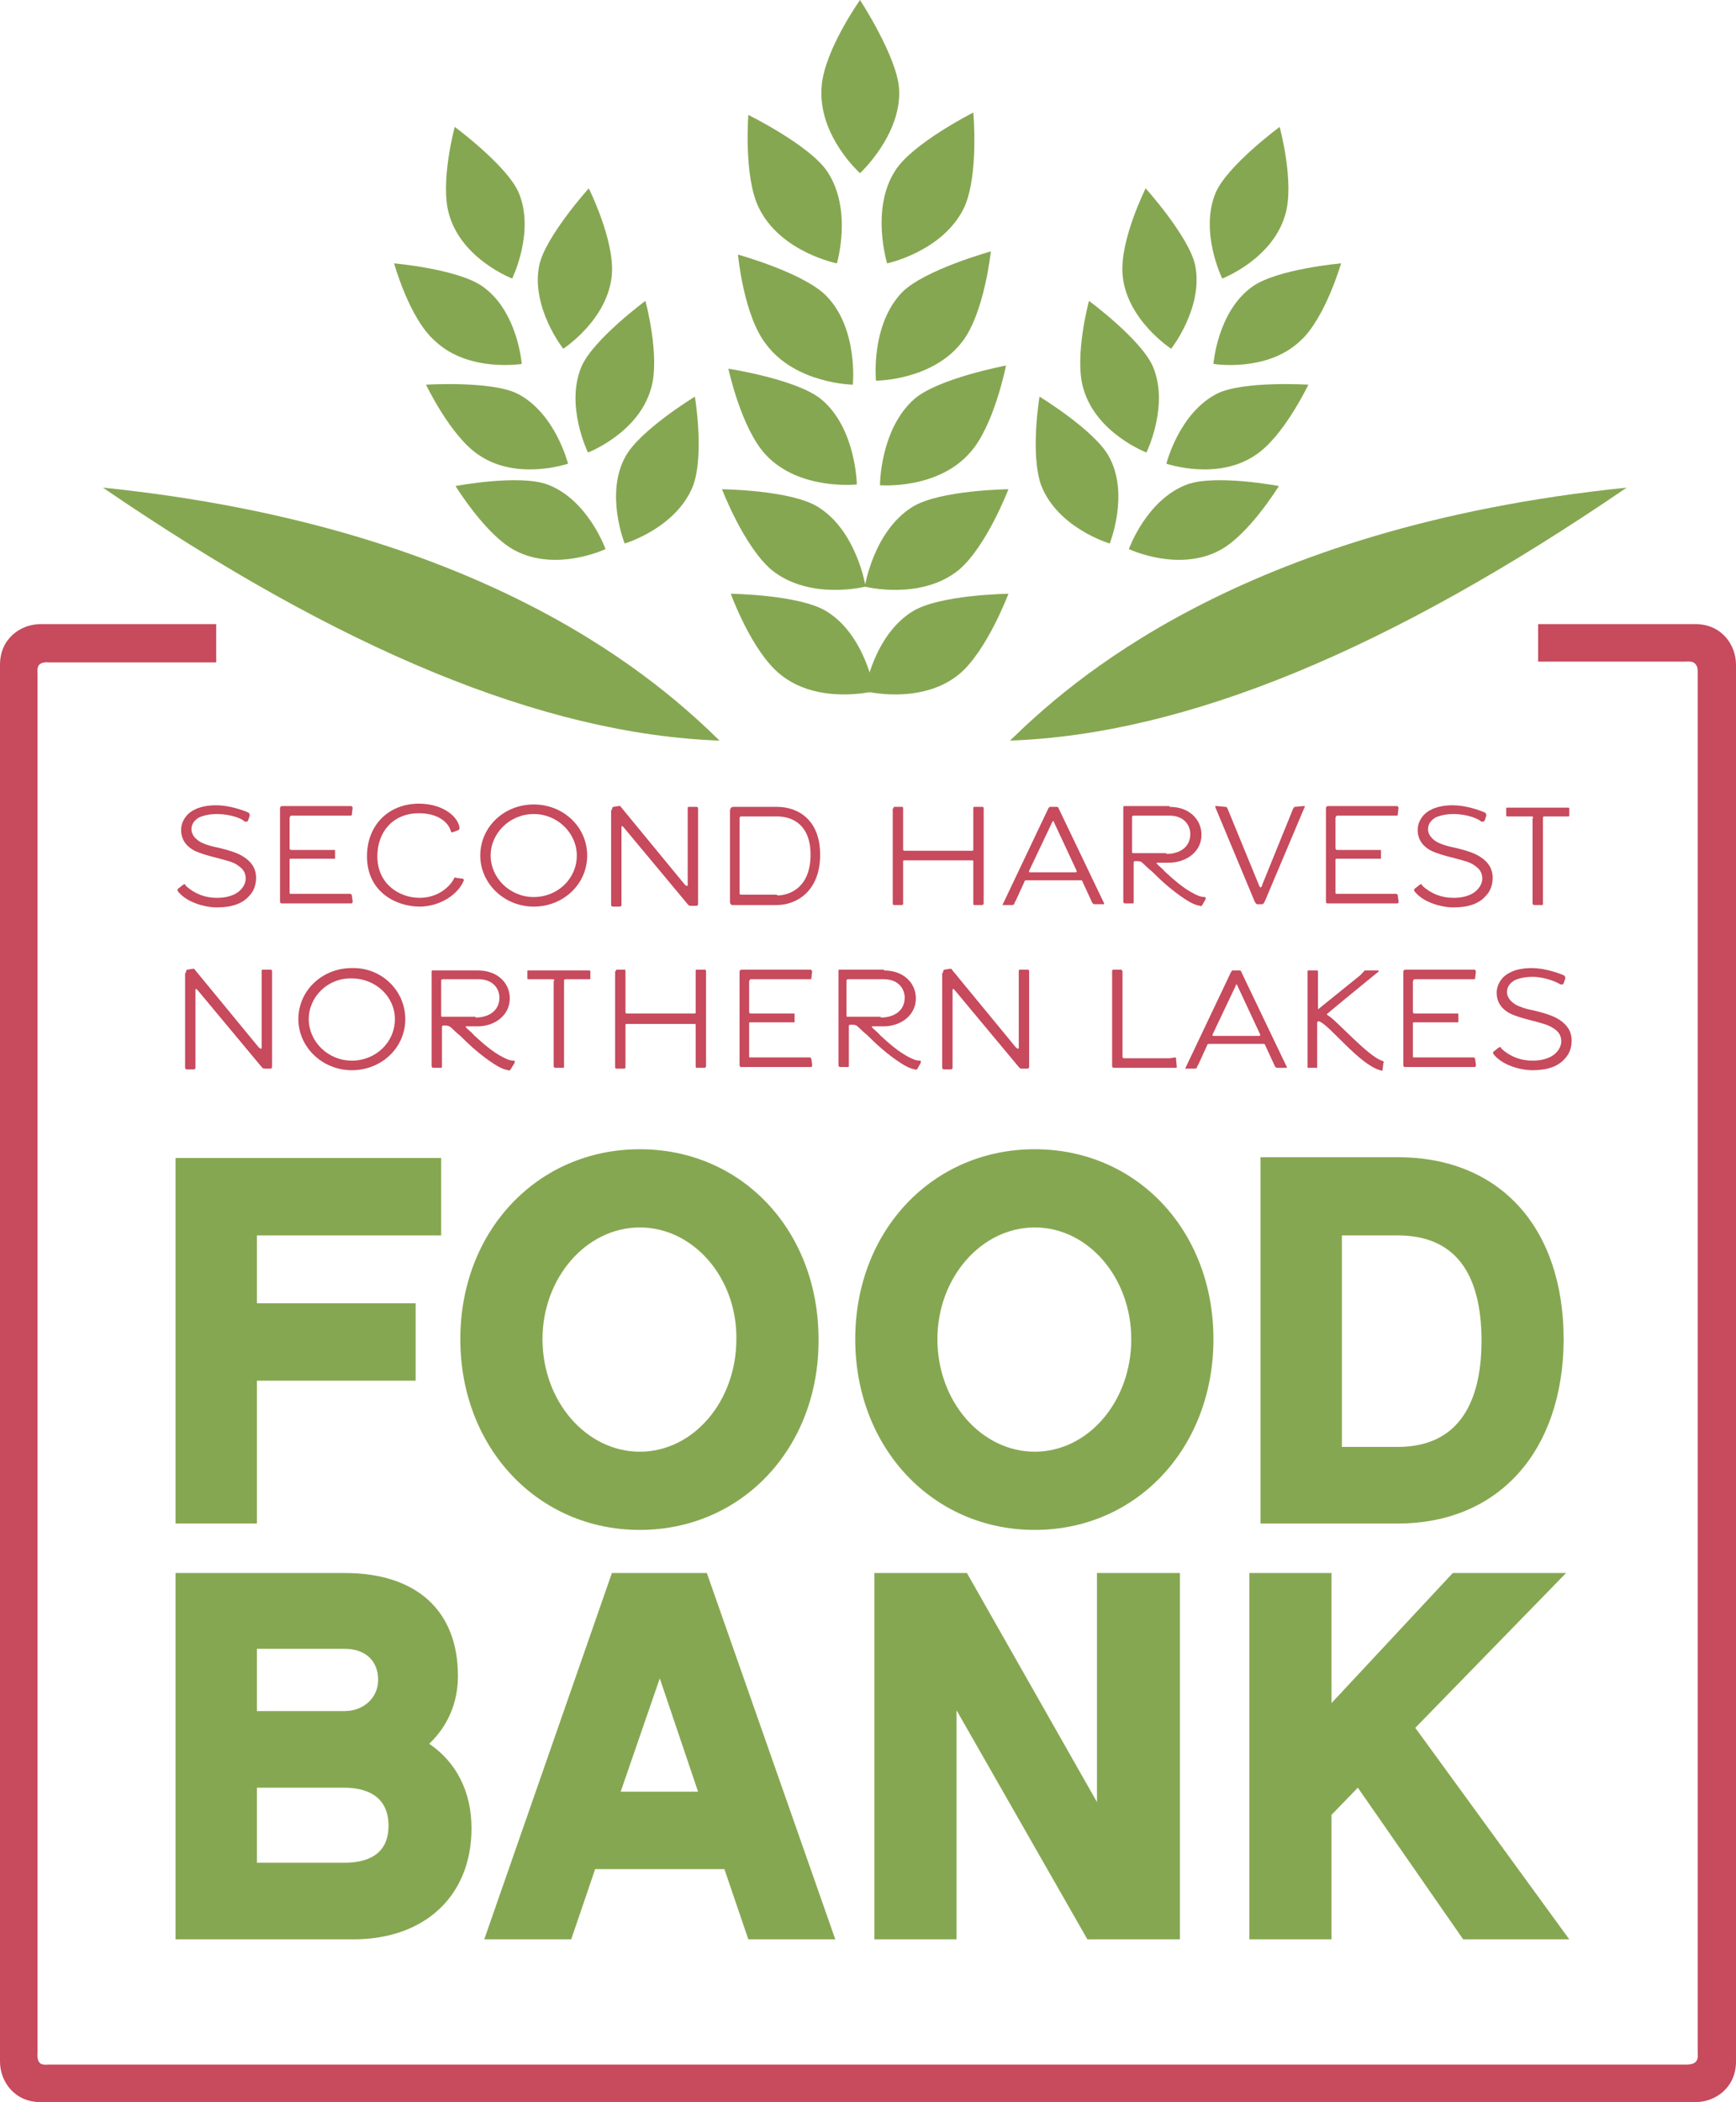 <?xml version="1.0" encoding="utf-8"?>
<!-- Generator: Adobe Illustrator 24.3.0, SVG Export Plug-In . SVG Version: 6.00 Build 0)  -->
<svg version="1.1" id="Layer_1" xmlns="http://www.w3.org/2000/svg" xmlns:xlink="http://www.w3.org/1999/xlink" x="0px" y="0px"
	 viewBox="0 0 217.6 263.4" style="enable-background:new 0 0 217.6 263.4;" xml:space="preserve">
<style type="text/css">
	.st0{fill:#C74A5D;}
	.st1{fill:#86A751;}
</style>
<g>
	<path class="st0" d="M192.8,82.9v-4.7h19.7c3.3,0,5.1,2.6,5.1,5.1v175c0,3.3-2.6,5.1-5.1,5.1H5.1c-3.3,0-5.1-2.6-5.1-5.1v-175
		c0-3.3,2.6-5.1,5.1-5.1h22l0,4.8l-21,0c-0.1,0-0.8-0.1-1.2,0.3c-0.3,0.4-0.2,0.9-0.2,1.1v172.9c0,0.1-0.1,0.8,0.3,1.2
		c0.3,0.3,1,0.2,1.1,0.2h205.3c0.1,0,0.9,0,1.2-0.4c0.3-0.4,0.2-0.8,0.2-1.1V84.3c0-0.4,0-0.8-0.3-1.1c-0.3-0.4-1-0.3-1.2-0.3H192.8
		z"/>
	<path class="st0" d="M27.2,102c-1,0-1.7,0.2-2.2,0.4c-0.7,0.4-1,0.9-1,1.5c0,0.9,0.8,1.4,1.1,1.6c0.4,0.2,1.1,0.5,2.2,0.7
		c1.2,0.3,2.4,0.6,3.3,1.2c0.9,0.6,1.5,1.4,1.5,2.6c0,0.9-0.3,1.7-0.9,2.3c-0.8,0.9-2.1,1.4-4,1.4c-1.5,0-3.7-0.6-4.8-1.9
		c-0.2-0.2-0.2-0.4,0-0.5l0.5-0.4c0.3-0.2,0.3-0.1,0.4,0.1c1.1,1,2.4,1.5,3.9,1.5c1,0,1.7-0.2,2.3-0.5c0.9-0.5,1.3-1.3,1.3-1.9
		c0-0.7-0.3-1.2-0.9-1.6c-0.6-0.5-1.6-0.7-2.7-1c-1.2-0.3-2.2-0.6-2.8-0.9c-0.8-0.4-1.7-1.2-1.7-2.6c0-1,0.6-2,1.6-2.5
		c0.7-0.4,1.7-0.6,2.8-0.6c1.6,0,3.3,0.6,4,0.9c0.2,0.1,0.2,0.3,0.2,0.4l-0.2,0.6c-0.1,0.2-0.3,0.2-0.5,0.1
		C30.4,102.6,28.9,102,27.2,102"/>
	<path class="st0" d="M44.1,101.1c0.1,0,0.1,0.1,0.1,0.1l-0.1,0.9c0,0.1-0.1,0.1-0.2,0.1h-7.4c-0.1,0-0.2,0.2-0.2,0.3v3.7
		c0,0.1,0,0.3,0.2,0.3h5.4c0.1,0,0.1,0,0.1,0.1v0.9c0,0.1,0,0.1-0.1,0.1h-5.4c-0.1,0-0.2,0-0.2,0.1v4.1c0,0.2,0,0.2,0.2,0.2h7.4
		c0.1,0,0.2,0.1,0.2,0.2l0.1,0.7c0,0.2,0,0.3-0.2,0.3h-8.7c-0.2,0-0.2-0.2-0.2-0.3v-11.6c0-0.2,0.1-0.3,0.3-0.3H44.1z"/>
	<path class="st0" d="M56.7,104.3c-0.1,0-0.2-0.1-0.2-0.2c-0.3-1-1.5-2.2-4-2.2c-3.2,0-5.2,2.3-5.2,5.4c0,3.5,2.8,5.2,5.3,5.2
		c2.3,0,3.8-1.4,4.3-2.4c0-0.1,0.1-0.2,0.3-0.1l0.8,0.1c0.1,0,0.2,0.2,0.1,0.3c-0.7,1.7-3,3.2-5.5,3.2c-2.9,0-6.6-1.8-6.6-6.3
		c0-4,2.8-6.6,6.5-6.6c3,0,4.9,1.6,5.1,3c0,0,0,0.2-0.1,0.3L56.7,104.3z"/>
	<path class="st0" d="M61.5,107.2c0,2.8,2.4,5.2,5.4,5.2c3,0,5.4-2.3,5.4-5.2c0-2.8-2.4-5.2-5.4-5.2C63.9,102,61.5,104.4,61.5,107.2
		 M73.6,107.2c0,3.6-3,6.4-6.7,6.4c-3.7,0-6.7-2.9-6.7-6.4c0-3.6,3-6.4,6.7-6.4C70.6,100.8,73.6,103.6,73.6,107.2"/>
	<path class="st0" d="M76.7,101.5c0-0.3,0.1-0.4,0.2-0.4l0.6-0.1c0.2,0,0.2-0.1,0.4,0.2l7.9,9.6C86,111,86,111,86.1,111
		c0.1,0,0.1,0,0.1-0.2v-9.5c0-0.2,0-0.2,0.3-0.2h0.8c0.2,0,0.2,0.1,0.2,0.3v11.8c0,0.3-0.1,0.3-0.3,0.3l-0.6,0c-0.2,0-0.2,0-0.4-0.2
		l-8-9.6c-0.1-0.1-0.2-0.2-0.2-0.2c-0.1,0-0.1,0.1-0.1,0.3v9.6c0,0.1-0.1,0.2-0.2,0.2h-0.9c-0.1,0-0.2-0.1-0.2-0.2V101.5z"/>
	<path class="st0" d="M97.4,112.2c1.7,0,4.2-1.1,4.2-5.1c0-3.7-2.2-4.8-4.2-4.8H93c-0.2,0-0.3,0-0.3,0.3v9.3c0,0.2,0.1,0.2,0.2,0.2
		H97.4z M91.5,113v-11.4c0-0.3,0.2-0.5,0.4-0.5h5.5c2.5,0,5.4,1.5,5.4,6c0,4.7-3.1,6.3-5.4,6.3h-5.6C91.6,113.4,91.5,113.2,91.5,113
		"/>
	<path class="st0" d="M112,101.3c0-0.1,0-0.2,0.1-0.2h1c0.1,0,0.1,0.1,0.1,0.2v5.1c0,0.1,0,0.2,0.2,0.2h8.5c0.1,0,0.1-0.1,0.1-0.2
		v-5.1c0-0.2,0-0.2,0.2-0.2h0.9c0.1,0,0.2,0,0.2,0.2v11.9c0,0.1-0.1,0.2-0.2,0.2h-1c-0.1,0-0.1-0.1-0.1-0.2V108c0-0.1,0-0.2-0.1-0.2
		h-8.5c-0.2,0-0.2,0-0.2,0.2v5.2c0,0.1,0,0.2-0.2,0.2h-0.9c-0.1,0-0.2,0-0.2-0.2V101.3z"/>
	<path class="st0" d="M131.9,103l-2.9,6.1c0,0.1-0.1,0.2,0.1,0.2h5.7c0.2,0,0.2-0.1,0.1-0.3l-2.8-6c0-0.1,0-0.1-0.1-0.1
		C132,102.8,132,102.9,131.9,103 M131.4,101.3c0.1-0.1,0.1-0.2,0.2-0.2h0.9c0.1,0,0.2,0.1,0.2,0.2l5.7,11.9c0,0.1,0,0.1-0.1,0.1
		h-1.1c-0.2,0-0.2-0.1-0.3-0.2l-1.2-2.6c0-0.1-0.1-0.2-0.2-0.2l-6.9,0c-0.1,0-0.2,0.1-0.2,0.2l-1.1,2.4c-0.1,0.1-0.1,0.2-0.2,0.4
		c0,0.1-0.2,0.1-0.4,0.1h-1c0,0-0.1,0,0-0.1L131.4,101.3z"/>
	<path class="st0" d="M146.2,107c1.6,0,3-0.8,3-2.5c0-1.1-0.8-2.3-2.6-2.3h-4.5c-0.1,0-0.2,0.1-0.2,0.1v4.5c0,0.1,0.1,0.1,0.2,0.1
		H146.2z M146.6,101.1c2.5,0,4,1.6,4,3.5c0,2.2-2,3.5-4.1,3.5h-1.4c-0.1,0-0.2,0-0.1,0.1c0.2,0.3,0.7,0.6,1,1c1.1,1,2.3,2.1,3.7,2.8
		c0.4,0.2,0.8,0.4,1.3,0.4c0.2,0,0.1,0.2,0.1,0.3l-0.4,0.7c-0.1,0.1-0.1,0.2-0.3,0.1c-0.6-0.1-1.2-0.4-1.8-0.8
		c-1.7-1.1-3.1-2.4-4.2-3.5c-0.5-0.4-1-0.9-1-0.9c-0.4-0.4-0.5-0.4-1.1-0.4c-0.2,0-0.2,0.1-0.2,0.2v4.9c0,0.2,0,0.2-0.2,0.2h-0.9
		c-0.1,0-0.2-0.1-0.2-0.2v-11.8c0-0.2,0-0.2,0.2-0.2H146.6z"/>
	<path class="st0" d="M158,111.2c0.1,0,0.2-0.2,0.2-0.3l3.9-9.6c0.1-0.1,0.1-0.2,0.2-0.2l1.1-0.1c0.2,0,0.2,0,0.1,0.2l-4.9,11.6
		c-0.1,0.2-0.2,0.5-0.4,0.5h-0.6c-0.2,0-0.3-0.3-0.4-0.5l-4.8-11.5c-0.1-0.2-0.1-0.4,0.1-0.3l1.1,0.1c0.2,0,0.2,0.1,0.3,0.3l3.9,9.5
		C157.8,111,157.9,111.1,158,111.2"/>
	<path class="st0" d="M175.2,101.1c0.1,0,0.1,0.1,0.1,0.1l-0.1,0.9c0,0.1-0.1,0.1-0.2,0.1h-7.4c-0.1,0-0.2,0.2-0.2,0.3v3.7
		c0,0.1,0,0.3,0.2,0.3h5.4c0.1,0,0.1,0,0.1,0.1v0.9c0,0.1,0,0.1-0.1,0.1h-5.4c-0.1,0-0.2,0-0.2,0.1v4.1c0,0.2,0,0.2,0.2,0.2h7.4
		c0.1,0,0.2,0.1,0.2,0.2l0.1,0.7c0,0.2,0,0.3-0.2,0.3h-8.7c-0.2,0-0.2-0.2-0.2-0.3v-11.6c0-0.2,0.1-0.3,0.3-0.3H175.2z"/>
	<path class="st0" d="M182.2,102c-1,0-1.7,0.2-2.2,0.4c-0.7,0.4-1,0.9-1,1.5c0,0.9,0.8,1.4,1.1,1.6c0.4,0.2,1.1,0.5,2.2,0.7
		c1.2,0.3,2.4,0.6,3.3,1.2c0.9,0.6,1.5,1.4,1.5,2.6c0,0.9-0.3,1.7-0.9,2.3c-0.8,0.9-2.1,1.4-4,1.4c-1.5,0-3.7-0.6-4.8-1.9
		c-0.2-0.2-0.2-0.4,0-0.5l0.5-0.4c0.3-0.2,0.3-0.1,0.4,0.1c1.1,1,2.4,1.5,3.9,1.5c1,0,1.7-0.2,2.3-0.5c0.9-0.5,1.3-1.3,1.3-1.9
		c0-0.7-0.3-1.2-0.9-1.6c-0.6-0.5-1.6-0.7-2.7-1c-1.2-0.3-2.2-0.6-2.8-0.9c-0.8-0.4-1.7-1.2-1.7-2.6c0-1,0.6-2,1.6-2.5
		c0.7-0.4,1.7-0.6,2.8-0.6c1.6,0,3.3,0.6,4,0.9c0.2,0.1,0.2,0.3,0.2,0.4l-0.2,0.6c-0.1,0.2-0.3,0.2-0.5,0.1
		C185.3,102.6,183.9,102,182.2,102"/>
	<path class="st0" d="M192.2,102.5c0-0.1-0.1-0.2-0.2-0.2h-3c-0.2,0-0.2,0-0.2-0.2v-0.8c0-0.1,0-0.1,0.1-0.1h7.6
		c0.1,0,0.2,0,0.2,0.1v0.9c0,0.1,0,0.1-0.2,0.1h-2.9c-0.2,0-0.2,0.1-0.2,0.2v10.7c0,0.2,0,0.2-0.2,0.2h-0.9c-0.1,0-0.2-0.1-0.2-0.2
		V102.5z"/>
	<path class="st0" d="M23.3,121.9c0-0.3,0.1-0.4,0.2-0.4l0.6-0.1c0.2,0,0.2-0.1,0.4,0.2l7.9,9.6c0.1,0.1,0.2,0.2,0.3,0.2
		c0.1,0,0.1,0,0.1-0.2v-9.5c0-0.2,0-0.2,0.3-0.2h0.8c0.2,0,0.2,0.1,0.2,0.3v11.8c0,0.3-0.1,0.3-0.3,0.3l-0.6,0c-0.2,0-0.2,0-0.4-0.2
		l-8-9.6c-0.1-0.1-0.2-0.2-0.2-0.2c-0.1,0-0.1,0.1-0.1,0.3v9.6c0,0.1-0.1,0.2-0.2,0.2h-0.9c-0.1,0-0.2-0.1-0.2-0.2V121.9z"/>
	<path class="st0" d="M38.7,127.7c0,2.8,2.4,5.2,5.4,5.2c3,0,5.4-2.3,5.4-5.2c0-2.8-2.4-5.1-5.4-5.1
		C41.1,122.5,38.7,124.9,38.7,127.7 M50.8,127.7c0,3.6-3,6.4-6.7,6.4c-3.7,0-6.7-2.9-6.7-6.4c0-3.6,3-6.4,6.7-6.4
		C47.8,121.2,50.8,124.1,50.8,127.7"/>
	<path class="st0" d="M59.6,127.5c1.6,0,3-0.8,3-2.5c0-1.1-0.8-2.3-2.6-2.3h-4.5c-0.1,0-0.2,0.1-0.2,0.1v4.5c0,0.1,0.1,0.1,0.2,0.1
		H59.6z M59.9,121.6c2.5,0,4,1.6,4,3.5c0,2.2-2,3.5-4,3.5h-1.4c-0.1,0-0.2,0-0.1,0.1c0.2,0.3,0.7,0.6,1,1c1.1,1,2.3,2.1,3.7,2.8
		c0.4,0.2,0.8,0.4,1.3,0.4c0.2,0,0.1,0.2,0.1,0.3L64,134c-0.1,0.1-0.1,0.2-0.3,0.1c-0.6-0.1-1.2-0.4-1.8-0.8
		c-1.7-1.1-3.1-2.4-4.2-3.5c-0.5-0.4-1-0.9-1-0.9c-0.4-0.4-0.6-0.4-1.1-0.4c-0.2,0-0.2,0.1-0.2,0.2v4.9c0,0.2,0,0.2-0.2,0.2h-0.9
		c-0.1,0-0.2-0.1-0.2-0.2v-11.8c0-0.2,0-0.2,0.2-0.2H59.9z"/>
	<path class="st0" d="M69.5,122.9c0-0.1-0.1-0.2-0.2-0.2h-3c-0.2,0-0.2,0-0.2-0.2v-0.8c0-0.1,0-0.1,0.1-0.1h7.6c0.1,0,0.2,0,0.2,0.1
		v0.9c0,0.1,0,0.1-0.2,0.1h-2.9c-0.2,0-0.2,0.1-0.2,0.2v10.7c0,0.2,0,0.2-0.2,0.2h-0.9c-0.1,0-0.2-0.1-0.2-0.2V122.9z"/>
	<path class="st0" d="M77.2,121.7c0-0.1,0-0.2,0.1-0.2h1c0.1,0,0.1,0.1,0.1,0.2v5.1c0,0.1,0,0.2,0.2,0.2h8.5c0.1,0,0.1-0.1,0.1-0.2
		v-5.1c0-0.2,0-0.2,0.2-0.2h0.9c0.1,0,0.2,0,0.2,0.2v11.9c0,0.1-0.1,0.2-0.2,0.2h-1c-0.1,0-0.1-0.1-0.1-0.2v-5.1
		c0-0.1,0-0.2-0.1-0.2h-8.5c-0.2,0-0.2,0-0.2,0.2v5.2c0,0.1,0,0.2-0.2,0.2h-0.9c-0.1,0-0.2,0-0.2-0.2V121.7z"/>
	<path class="st0" d="M101.7,121.6c0.1,0,0.1,0.1,0.1,0.1l-0.1,0.9c0,0.1-0.1,0.1-0.2,0.1h-7.4c-0.1,0-0.2,0.2-0.2,0.3v3.7
		c0,0.1,0,0.3,0.2,0.3h5.4c0.1,0,0.1,0,0.1,0.1v0.9c0,0.1,0,0.1-0.1,0.1h-5.4c-0.1,0-0.2,0-0.2,0.1v4.1c0,0.2,0,0.2,0.2,0.2h7.4
		c0.1,0,0.2,0.1,0.2,0.2l0.1,0.7c0,0.2,0,0.3-0.2,0.3h-8.7c-0.2,0-0.2-0.2-0.2-0.3v-11.6c0-0.2,0.1-0.3,0.3-0.3H101.7z"/>
	<path class="st0" d="M110.4,127.5c1.6,0,3-0.8,3-2.5c0-1.1-0.8-2.3-2.6-2.3h-4.5c-0.1,0-0.2,0.1-0.2,0.1v4.5c0,0.1,0.1,0.1,0.2,0.1
		H110.4z M110.8,121.6c2.5,0,4,1.6,4,3.5c0,2.2-2,3.5-4,3.5h-1.4c-0.1,0-0.2,0-0.1,0.1c0.2,0.3,0.7,0.6,1,1c1.1,1,2.3,2.1,3.7,2.8
		c0.4,0.2,0.8,0.4,1.3,0.4c0.2,0,0.1,0.2,0.1,0.3l-0.4,0.7c-0.1,0.1-0.1,0.2-0.3,0.1c-0.6-0.1-1.2-0.4-1.8-0.8
		c-1.7-1.1-3.1-2.4-4.2-3.5c-0.5-0.4-1-0.9-1-0.9c-0.4-0.4-0.5-0.4-1.1-0.4c-0.2,0-0.2,0.1-0.2,0.2v4.9c0,0.2,0,0.2-0.2,0.2h-0.9
		c-0.1,0-0.2-0.1-0.2-0.2v-11.8c0-0.2,0-0.2,0.2-0.2H110.8z"/>
	<path class="st0" d="M118.2,121.9c0-0.3,0.1-0.4,0.2-0.4l0.6-0.1c0.2,0,0.2-0.1,0.4,0.2l7.9,9.6c0.1,0.1,0.2,0.2,0.3,0.2
		c0.1,0,0.1,0,0.1-0.2v-9.5c0-0.2,0-0.2,0.3-0.2h0.8c0.2,0,0.2,0.1,0.2,0.3v11.8c0,0.3-0.1,0.3-0.3,0.3l-0.6,0c-0.2,0-0.2,0-0.4-0.2
		l-8-9.6c-0.1-0.1-0.2-0.2-0.2-0.2c-0.1,0-0.1,0.1-0.1,0.3v9.6c0,0.1-0.1,0.2-0.2,0.2h-0.9c-0.1,0-0.2-0.1-0.2-0.2V121.9z"/>
	<path class="st0" d="M140.6,121.6c0.1,0,0.1,0.1,0.1,0.1v10.6c0,0.2,0,0.3,0.2,0.3h5.6c0.4,0,0.6-0.1,0.8-0.1c0.1,0,0.1,0,0.1,0.1
		l0.1,1c0,0.2,0,0.2-0.1,0.2h-0.9h-6.9c-0.1,0-0.2-0.1-0.2-0.2v-11.9c0-0.1,0-0.2,0.2-0.2H140.6z"/>
	<path class="st0" d="M154.9,123.5l-2.9,6.1c0,0.1-0.1,0.2,0.1,0.2h5.7c0.2,0,0.2-0.1,0.1-0.3l-2.8-6c0-0.1,0-0.1-0.1-0.1
		C154.9,123.3,154.9,123.4,154.9,123.5 M154.3,121.8c0.1-0.1,0.1-0.2,0.2-0.2h0.9c0.1,0,0.2,0.1,0.2,0.2l5.7,11.9
		c0,0.1,0,0.1-0.1,0.1h-1.1c-0.2,0-0.2-0.1-0.3-0.2l-1.2-2.6c0-0.1-0.1-0.2-0.2-0.2l-6.9,0c-0.1,0-0.2,0.1-0.2,0.2l-1.1,2.4
		c-0.1,0.1-0.1,0.2-0.2,0.4c0,0.1-0.2,0.1-0.4,0.1h-1c0,0-0.1,0,0-0.1L154.3,121.8z"/>
	<path class="st0" d="M165.4,128c0,0-0.2-0.1-0.2,0c0,0-0.1,0.1-0.1,0.1v5.5c0,0.3,0,0.2-0.2,0.2H164c-0.1,0-0.1,0-0.1-0.1v-12
		c0-0.1,0-0.1,0.1-0.1h1c0.2,0,0.2,0,0.2,0.2v4.6c0,0.1,0.1,0,0.1,0l5.2-4.2c0.5-0.5,0.5-0.6,0.6-0.6h1.5c0.2,0,0.2,0,0.2,0.1
		c0,0.1-0.2,0.2-0.2,0.2c0,0-5.4,4.4-6.2,5.1c-0.1,0-0.1,0.1,0,0.2c1,0.5,5,5.1,6.8,5.7c0.3,0.1,0.3,0.2,0.2,0.3l-0.1,0.8
		c0,0.2-0.1,0.2-0.3,0.1C170.4,133.4,166.7,128.5,165.4,128"/>
	<path class="st0" d="M184.9,121.6c0.1,0,0.1,0.1,0.1,0.1l-0.1,0.9c0,0.1-0.1,0.1-0.2,0.1h-7.4c-0.1,0-0.2,0.2-0.2,0.3v3.7
		c0,0.1,0,0.3,0.2,0.3h5.4c0.1,0,0.1,0,0.1,0.1v0.9c0,0.1,0,0.1-0.1,0.1h-5.4c-0.1,0-0.2,0-0.2,0.1v4.1c0,0.2,0,0.2,0.2,0.2h7.4
		c0.1,0,0.2,0.1,0.2,0.2l0.1,0.7c0,0.2,0,0.3-0.2,0.3h-8.7c-0.2,0-0.2-0.2-0.2-0.3v-11.6c0-0.2,0.1-0.3,0.3-0.3H184.9z"/>
	<path class="st0" d="M192.1,122.4c-1,0-1.7,0.2-2.2,0.4c-0.7,0.4-1,0.9-1,1.5c0,0.9,0.8,1.4,1.1,1.6c0.4,0.2,1.1,0.5,2.2,0.7
		c1.2,0.3,2.4,0.6,3.3,1.2c0.9,0.6,1.5,1.4,1.5,2.6c0,0.9-0.3,1.7-0.9,2.3c-0.8,0.9-2.1,1.4-4,1.4c-1.5,0-3.7-0.6-4.8-1.9
		c-0.2-0.2-0.2-0.4,0-0.5l0.5-0.4c0.3-0.2,0.3-0.1,0.4,0.1c1.1,1,2.4,1.5,3.9,1.5c1,0,1.7-0.2,2.3-0.5c0.9-0.5,1.3-1.3,1.3-1.9
		c0-0.7-0.3-1.2-0.9-1.6c-0.7-0.5-1.6-0.7-2.7-1c-1.2-0.3-2.2-0.6-2.8-0.9c-0.8-0.4-1.7-1.2-1.7-2.6c0-1,0.6-2,1.6-2.5
		c0.7-0.4,1.7-0.6,2.8-0.6c1.6,0,3.3,0.6,4,0.9c0.2,0.1,0.2,0.3,0.2,0.4l-0.2,0.6c-0.1,0.2-0.3,0.2-0.5,0.1
		C195.2,123.1,193.7,122.4,192.1,122.4"/>
</g>
<polygon class="st1" points="32.2,190.9 22,190.9 22,145.1 55.3,145.1 55.3,154.8 32.2,154.8 32.2,163.3 52.1,163.3 52.1,173 
	32.2,173 "/>
<g>
	<path class="st1" d="M168.2,181.3h7c8.7,0,10.5-7.2,10.5-13.3c0-8.7-3.5-13.2-10.5-13.2h-7V181.3z M175.2,190.9h-17.2v-45.9h17.2
		c12.8,0,20.8,8.8,20.8,22.9C195.9,181.9,187.8,190.9,175.2,190.9"/>
	<path class="st1" d="M129.7,153.8c-6.7,0-12.2,6.3-12.2,14c0,7.8,5.5,14.1,12.2,14.1c6.7,0,12.1-6.3,12.1-14.1
		C141.8,160.1,136.4,153.8,129.7,153.8 M129.7,191.7c-12.8,0-22.5-10.3-22.5-23.9c0-13.6,9.7-23.8,22.5-23.8
		c12.8,0,22.4,10.2,22.4,23.8C152.1,181.4,142.5,191.7,129.7,191.7"/>
	<path class="st1" d="M80.2,153.8c-6.7,0-12.2,6.3-12.2,14c0,7.8,5.5,14.1,12.2,14.1c6.7,0,12.1-6.3,12.1-14.1
		C92.4,160.1,86.9,153.8,80.2,153.8 M80.2,191.7c-12.8,0-22.5-10.3-22.5-23.9c0-13.6,9.7-23.8,22.5-23.8c12.8,0,22.4,10.2,22.4,23.8
		C102.7,181.4,93,191.7,80.2,191.7"/>
</g>
<polygon class="st1" points="147.9,243 136.3,243 119.9,214.3 119.9,243 109.6,243 109.6,197.1 121.2,197.1 137.5,225.8 
	137.5,197.1 147.9,197.1 "/>
<polygon class="st1" points="196.7,243 183.4,243 170.2,224 166.9,227.4 166.9,243 156.6,243 156.6,197.1 166.9,197.1 166.9,213.4 
	182.1,197.1 194,197.1 196.3,197.1 177.4,216.5 "/>
<g>
	<path class="st1" d="M32.2,214.4h11c2.4,0,4.2-1.7,4.2-3.9c0-2.4-1.6-3.9-4.2-3.9h-11V214.4z M32.2,233.4h11c3.6,0,5.5-1.6,5.5-4.6
		c0-4-3.1-4.8-5.6-4.8H32.2V233.4z M44.3,243H22v-45.9h21.2c9,0,14.2,4.7,14.2,12.9c0,3.4-1.3,6.3-3.6,8.5c3.4,2.3,5.3,6,5.3,10.6
		C59.1,237.5,53.3,243,44.3,243"/>
</g>
<path class="st1" d="M77.8,224.5h9.7l-4.8-14.2L77.8,224.5z M104.7,243H93.8l-3-8.8H74.6l-3,8.8H60.7l16-45.9h11.9L104.7,243z"/>
<g>
	<path class="st1" d="M160.4,15.9c0,0-6.5,4.8-8,8.2c-2.1,4.9,0.8,10.8,0.8,10.8s6.3-2.4,7.9-8C162.3,22.9,160.4,15.9,160.4,15.9"/>
	<path class="st1" d="M168.1,33c0,0-8,0.7-11.1,2.9c-4.4,3.1-4.9,9.7-4.9,9.7s6.7,1.1,10.9-2.9C166.1,39.9,168.1,33,168.1,33"/>
	<path class="st1" d="M164,48.2c0,0-8.1-0.5-11.4,1.1c-4.8,2.4-6.4,8.8-6.4,8.8s6.4,2.2,11.2-1.1C160.9,54.7,164,48.2,164,48.2"/>
	<path class="st1" d="M143.6,23.6c0,0,5.4,6,6.2,9.6c1.1,5.3-3,10.5-3,10.5s-5.7-3.7-6.1-9.4C140.4,30,143.6,23.6,143.6,23.6"/>
	<path class="st1" d="M136.5,37.7c0,0,6.5,4.8,8,8.2c2.1,4.9-0.8,10.8-0.8,10.8s-6.3-2.4-7.9-8C134.6,44.7,136.5,37.7,136.5,37.7"/>
	<path class="st1" d="M160.3,60.9c0,0-7.9-1.5-11.5-0.2c-5.1,1.9-7.3,8.1-7.3,8.1s6.1,2.9,11.3,0.2
		C156.5,67.1,160.3,60.9,160.3,60.9"/>
	<path class="st1" d="M130.3,49.7c0,0,6.9,4.2,8.7,7.5c2.6,4.7,0.1,10.9,0.1,10.9s-6.5-1.9-8.6-7.3
		C129.1,56.8,130.3,49.7,130.3,49.7"/>
	<path class="st1" d="M57,15.9c0,0,6.5,4.8,8,8.2c2.1,4.9-0.8,10.8-0.8,10.8s-6.3-2.4-7.9-8C55.1,22.9,57,15.9,57,15.9"/>
	<path class="st1" d="M49.4,33c0,0,8,0.7,11.1,2.9c4.4,3.1,4.9,9.7,4.9,9.7s-6.7,1.1-10.9-2.9C51.3,39.9,49.4,33,49.4,33"/>
	<path class="st1" d="M53.4,48.2c0,0,8.1-0.5,11.4,1.1c4.8,2.4,6.4,8.8,6.4,8.8s-6.4,2.2-11.2-1.1C56.5,54.7,53.4,48.2,53.4,48.2"/>
	<path class="st1" d="M73.8,23.6c0,0-5.4,6-6.2,9.6c-1.1,5.3,3,10.5,3,10.5s5.7-3.7,6.1-9.4C77,30,73.8,23.6,73.8,23.6"/>
	<path class="st1" d="M80.9,37.7c0,0-6.5,4.8-8,8.2c-2.1,4.9,0.8,10.8,0.8,10.8s6.3-2.4,7.9-8C82.8,44.7,80.9,37.7,80.9,37.7"/>
	<path class="st1" d="M57.1,60.9c0,0,7.9-1.5,11.5-0.2c5.1,1.9,7.3,8.1,7.3,8.1s-6.1,2.9-11.3,0.2C60.9,67.1,57.1,60.9,57.1,60.9"/>
	<path class="st1" d="M87.1,49.7c0,0-6.9,4.2-8.7,7.5c-2.6,4.7-0.1,10.9-0.1,10.9s6.5-1.9,8.6-7.3C88.3,56.8,87.1,49.7,87.1,49.7"/>
	<path class="st1" d="M12.9,61.1c48.8,5,70.2,24.8,77.3,31.7C68.1,92,42.6,81.4,12.9,61.1"/>
	<path class="st1" d="M203.9,61.1c-48.8,5-70.2,24.8-77.3,31.7C148.7,92,174.2,81.4,203.9,61.1"/>
	<path class="st1" d="M107.8,0c0,0,4.7,7.2,4.9,11.2c0.3,5.7-4.9,10.5-4.9,10.5s-5.4-4.8-4.8-11C103.4,6.2,107.8,0,107.8,0"/>
	<path class="st1" d="M93.8,14.4c0,0,7.7,3.8,9.9,7.1c3.2,4.8,1.2,11.5,1.2,11.5s-7.1-1.4-9.8-7C93.2,22.1,93.8,14.4,93.8,14.4"/>
	<path class="st1" d="M92.5,31.9c0,0,8.3,2.3,11.1,5.2c4,4.1,3.3,11.1,3.3,11.1s-7.2-0.1-10.9-5.1C93.2,39.5,92.5,31.9,92.5,31.9"/>
	<path class="st1" d="M122,14.1c0,0-7.7,3.9-9.8,7.3c-3.1,4.8-1,11.6-1,11.6s7.1-1.5,9.7-7.1C122.7,21.8,122,14.1,122,14.1"/>
	<path class="st1" d="M124.2,31.5c0,0-8.3,2.3-11.1,5.1c-4,4.1-3.3,11.1-3.3,11.1s7.2,0,10.9-5C123.4,39.1,124.2,31.5,124.2,31.5"/>
	<path class="st1" d="M91.3,46.2c0,0,8.5,1.3,11.6,3.8c4.4,3.6,4.5,10.7,4.5,10.7S100.2,61.5,96,57C92.9,53.7,91.3,46.2,91.3,46.2"
		/>
	<path class="st1" d="M126.1,45.8c0,0-8.5,1.6-11.5,4.2c-4.3,3.8-4.3,10.8-4.3,10.8s7.2,0.6,11.3-4.1
		C124.6,53.4,126.1,45.8,126.1,45.8"/>
	<path class="st1" d="M90.5,61.3c0,0,8.6,0.1,12,2.2c4.9,3,6,10,6,10s-7,1.8-11.8-2.1C93.2,68.4,90.5,61.3,90.5,61.3"/>
	<path class="st1" d="M126.4,61.3c0,0-8.6,0.1-12,2.2c-4.9,3-6,10-6,10s7,1.8,11.8-2.1C123.7,68.4,126.4,61.3,126.4,61.3"/>
	<path class="st1" d="M91.6,74.4c0,0,8.6,0.1,12,2.2c4.9,3,6,10,6,10s-7,1.8-11.8-2.1C94.2,81.6,91.6,74.4,91.6,74.4"/>
	<path class="st1" d="M126.4,74.4c0,0-8.6,0.1-12,2.2c-4.9,3-6,10-6,10s7,1.8,11.8-2.1C123.7,81.6,126.4,74.4,126.4,74.4"/>
</g>
</svg>
